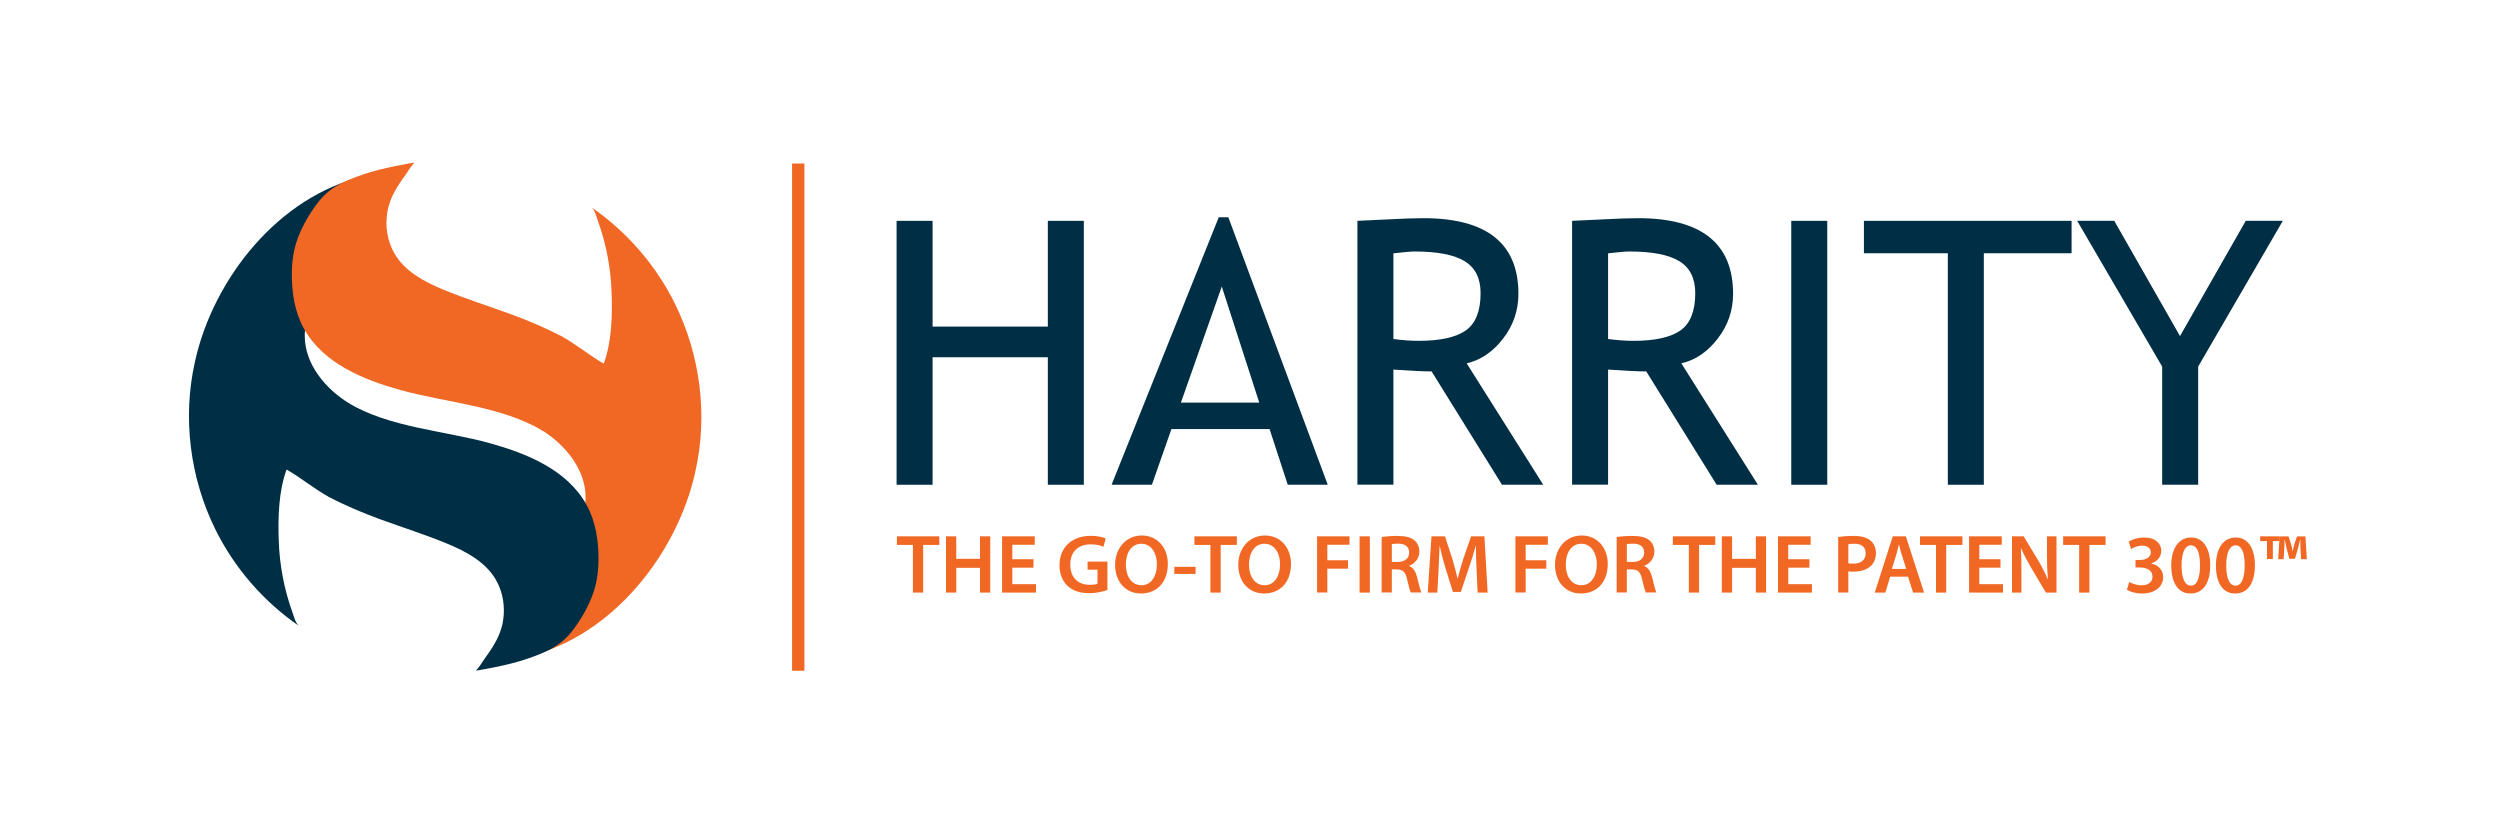 <?xml version="1.0" encoding="UTF-8"?> <svg xmlns="http://www.w3.org/2000/svg" id="Layer_1" viewBox="0 0 300 100"><defs><style>.cls-1{fill:#002f45;}.cls-2{fill:#f16724;}.cls-3{isolation:isolate;}</style></defs><g><g><g><path class="cls-2" d="M64.9,51.55c2.8,1.69,5.38,4.69,5.37,8.14,0,.43-.04,.87-.17,1.29-.5,1.58-1.17,3.14-1.99,4.6-.42,.74-.88,1.45-1.38,2.13-.24,.33-.48,.66-.75,.96-.23,.26-.59,.53-.61,.91-.07,1.38-.33,2.75-.61,4.1-.3,1.42-.68,2.81-1.05,4.21-.07,.28-.26,.78-.42,.9,10.13-2.42,17.9-12.21,20.12-22.05,.01-.05,.02-.1,.03-.15,1.53-6.71,.6-13.97-2.44-20.13-2.29-4.64-5.79-8.67-10.05-11.6,.41,.28,.65,1.24,.81,1.68,.99,2.74,1.53,5.64,1.63,8.55,.1,2.72,.02,5.96-.94,8.55-1.8-1.03-3.38-2.39-5.22-3.37"></path><path class="cls-1" d="M39.43,59.61c1.92,1.03,4.14,1.95,6.18,2.7,2.68,.98,5.41,1.84,8.05,2.93,2.23,.92,4.6,2.17,5.85,4.34,.86,1.49,1.13,3.27,.85,4.96-.18,1.09-.63,2.1-1.21,3.04-.29,.47-.61,.93-.94,1.38-.25,.34-.59,.95-1.09,1.52,0,0,3.86-.6,6.25-1.46,1.93-.69,3.7-1.34,5.15-3.12,1.27-1.57,2.54-3.84,2.98-5.8,.21-.93,.31-1.88,.32-2.83,.02-2.29-.31-4.63-1.42-6.66-2.31-4.23-7.2-6.2-11.6-7.42-5.47-1.52-12.12-1.88-17.06-4.87"></path><path class="cls-1" d="M41.94,48.43c-2.8-1.69-5.38-4.69-5.37-8.14,0-.43,.04-.87,.17-1.29,.5-1.58,1.17-3.14,1.99-4.6,.42-.74,.88-1.45,1.38-2.13,.24-.33,.48-.66,.75-.96,.23-.26,.59-.53,.61-.91,.07-1.38,.33-2.75,.61-4.1,.3-1.42,.68-2.81,1.05-4.21,.07-.28,.26-.78,.42-.9-10.13,2.41-17.9,12.21-20.12,22.05-.01,.05-.02,.1-.03,.15-1.53,6.71-.6,13.97,2.44,20.13,2.29,4.64,5.79,8.67,10.05,11.6-.41-.28-.65-1.24-.81-1.68-.99-2.74-1.53-5.64-1.63-8.55-.1-2.72-.02-5.96,.94-8.55,1.8,1.03,3.38,2.39,5.22,3.37"></path><path class="cls-2" d="M67.46,40.4c-1.92-1.03-4.18-1.98-6.23-2.72-2.68-.98-5.41-1.84-8.05-2.93-2.23-.92-4.6-2.17-5.85-4.34-.86-1.49-1.13-3.27-.85-4.96,.18-1.09,.63-2.1,1.21-3.04,.29-.47,.61-.93,.94-1.38,.25-.34,.59-.95,1.09-1.52,0,0-3.86,.6-6.25,1.46-1.93,.69-3.7,1.34-5.15,3.12-1.27,1.57-2.54,3.84-2.98,5.8-.21,.93-.31,1.88-.32,2.83-.02,2.29,.31,4.63,1.42,6.66,2.31,4.23,7.2,6.2,11.6,7.42,5.47,1.52,12.22,1.94,17.15,4.93"></path></g><rect class="cls-2" x="95.05" y="19.62" width="1.48" height="60.87"></rect></g><g><path class="cls-1" d="M125.74,58.17v-15.3h-13.83v15.3h-4.32V26.5h4.32v12.69h13.83v-12.69h4.32v31.67h-4.32Z"></path><path class="cls-1" d="M154.53,58.17l-2.18-6.68h-11.78l-2.34,6.68h-4.84l12.86-32.1h1.15l11.93,32.1h-4.8Zm-7.91-23.8l-4.91,13.94h9.4l-4.5-13.94Z"></path><path class="cls-1" d="M180.24,58.17l-8.45-13.6c-.97,0-2.49-.07-4.58-.22v13.81h-4.32V26.5c.16,0,1.28-.05,3.36-.16,2.08-.11,3.6-.16,4.55-.16,7.61,0,11.41,3.03,11.41,9.08,0,1.99-.61,3.78-1.84,5.37-1.22,1.59-2.68,2.58-4.37,2.97l9.19,14.57h-4.95Zm-13.03-27.78v10.29c1.04,.14,2.05,.22,3.03,.22,2.59,0,4.48-.42,5.66-1.25,1.18-.84,1.77-2.33,1.77-4.47,0-1.77-.63-3.05-1.9-3.83-1.27-.78-3.27-1.17-6.01-1.17-.43,0-1.28,.07-2.55,.22Z"></path><path class="cls-1" d="M206,58.17l-8.45-13.6c-.97,0-2.49-.07-4.58-.22v13.81h-4.32V26.5c.16,0,1.28-.05,3.36-.16,2.08-.11,3.6-.16,4.55-.16,7.61,0,11.41,3.03,11.41,9.08,0,1.99-.61,3.78-1.84,5.37-1.22,1.59-2.68,2.58-4.37,2.97l9.19,14.57h-4.95Zm-13.03-27.78v10.29c1.04,.14,2.05,.22,3.03,.22,2.59,0,4.48-.42,5.66-1.25,1.18-.84,1.77-2.33,1.77-4.47,0-1.77-.63-3.05-1.9-3.83-1.27-.78-3.27-1.17-6.01-1.17-.43,0-1.28,.07-2.55,.22Z"></path><path class="cls-1" d="M214.95,58.17V26.5h4.32v31.67h-4.32Z"></path><path class="cls-1" d="M238.06,30.39v27.78h-4.32V30.39h-10.07v-3.89h24.92v3.89h-10.53Z"></path><path class="cls-1" d="M263.78,43.99v14.18h-4.32v-14.18l-10.2-17.49h4.45l7.89,13.83,7.89-13.83h4.45l-10.16,17.49Z"></path></g><g class="cls-3"><path class="cls-2" d="M109.55,65.39h-1.92v-1.03h5.09v1.03h-1.94v5.72h-1.23v-5.72Z"></path><path class="cls-2" d="M114.75,64.36v2.7h2.85v-2.7h1.23v6.75h-1.23v-2.97h-2.85v2.97h-1.23v-6.75h1.23Z"></path><path class="cls-2" d="M124.02,68.12h-2.54v1.98h2.84v1.01h-4.07v-6.75h3.92v1.01h-2.69v1.74h2.54v1Z"></path><path class="cls-2" d="M132.89,70.8c-.43,.16-1.27,.38-2.17,.38-1.14,0-2-.29-2.64-.9-.6-.57-.95-1.46-.94-2.48,0-2.13,1.52-3.5,3.75-3.5,.83,0,1.48,.17,1.79,.32l-.27,.99c-.37-.16-.82-.29-1.53-.29-1.44,0-2.45,.85-2.45,2.42s.94,2.44,2.34,2.44c.44,0,.77-.06,.93-.14v-1.68h-1.19v-.97h2.38v3.41Z"></path><path class="cls-2" d="M140.14,67.67c0,2.26-1.37,3.55-3.23,3.55s-3.1-1.45-3.1-3.43,1.3-3.53,3.2-3.53,3.13,1.49,3.13,3.41Zm-5.04,.1c0,1.37,.69,2.46,1.87,2.46s1.86-1.1,1.86-2.51c0-1.27-.63-2.47-1.86-2.47s-1.87,1.13-1.87,2.52Z"></path><path class="cls-2" d="M143.47,68.02v.85h-2.55v-.85h2.55Z"></path><path class="cls-2" d="M145.25,65.39h-1.92v-1.03h5.09v1.03h-1.94v5.72h-1.23v-5.72Z"></path><path class="cls-2" d="M154.92,67.67c0,2.26-1.37,3.55-3.23,3.55s-3.1-1.45-3.1-3.43,1.3-3.53,3.2-3.53,3.13,1.49,3.13,3.41Zm-5.04,.1c0,1.37,.69,2.46,1.87,2.46s1.86-1.1,1.86-2.51c0-1.27-.63-2.47-1.86-2.47s-1.87,1.13-1.87,2.52Z"></path><path class="cls-2" d="M158.05,64.36h3.89v1.01h-2.66v1.86h2.48v1.01h-2.48v2.86h-1.23v-6.75Z"></path><path class="cls-2" d="M164.38,64.36v6.75h-1.23v-6.75h1.23Z"></path><path class="cls-2" d="M165.8,64.45c.46-.08,1.15-.14,1.86-.14,.97,0,1.63,.16,2.08,.54,.37,.31,.58,.78,.58,1.35,0,.87-.59,1.46-1.22,1.69v.03c.48,.18,.77,.65,.94,1.3,.21,.84,.39,1.62,.53,1.88h-1.27c-.1-.2-.26-.75-.45-1.59-.19-.88-.51-1.16-1.21-1.18h-.62v2.77h-1.22v-6.66Zm1.22,2.98h.73c.83,0,1.35-.44,1.35-1.11,0-.74-.52-1.08-1.32-1.08-.39,0-.64,.03-.76,.06v2.13Z"></path><path class="cls-2" d="M177.19,68.36c-.04-.87-.09-1.92-.08-2.83h-.03c-.22,.82-.5,1.73-.8,2.58l-.98,2.92h-.95l-.9-2.88c-.26-.86-.5-1.78-.68-2.62h-.02c-.03,.88-.07,1.95-.12,2.87l-.15,2.71h-1.15l.45-6.75h1.62l.88,2.71c.24,.79,.45,1.59,.62,2.34h.03c.18-.73,.41-1.56,.67-2.35l.93-2.7h1.6l.39,6.75h-1.2l-.13-2.75Z"></path><path class="cls-2" d="M181.85,64.36h3.89v1.01h-2.66v1.86h2.48v1.01h-2.48v2.86h-1.23v-6.75Z"></path><path class="cls-2" d="M192.93,67.67c0,2.26-1.37,3.55-3.23,3.55s-3.1-1.45-3.1-3.43,1.3-3.53,3.2-3.53,3.13,1.49,3.13,3.41Zm-5.04,.1c0,1.37,.69,2.46,1.87,2.46s1.86-1.1,1.86-2.51c0-1.27-.63-2.47-1.86-2.47s-1.87,1.13-1.87,2.52Z"></path><path class="cls-2" d="M194,64.45c.46-.08,1.15-.14,1.86-.14,.97,0,1.63,.16,2.08,.54,.37,.31,.58,.78,.58,1.35,0,.87-.59,1.46-1.22,1.69v.03c.48,.18,.77,.65,.94,1.3,.21,.84,.39,1.62,.53,1.88h-1.27c-.1-.2-.26-.75-.45-1.59-.19-.88-.51-1.16-1.21-1.18h-.62v2.77h-1.22v-6.66Zm1.22,2.98h.73c.83,0,1.35-.44,1.35-1.11,0-.74-.52-1.08-1.32-1.08-.39,0-.64,.03-.76,.06v2.13Z"></path><path class="cls-2" d="M202.66,65.39h-1.92v-1.03h5.09v1.03h-1.94v5.72h-1.23v-5.72Z"></path><path class="cls-2" d="M207.85,64.36v2.7h2.85v-2.7h1.23v6.75h-1.23v-2.97h-2.85v2.97h-1.23v-6.75h1.23Z"></path><path class="cls-2" d="M217.13,68.12h-2.54v1.98h2.84v1.01h-4.07v-6.75h3.92v1.01h-2.69v1.74h2.54v1Z"></path><path class="cls-2" d="M220.58,64.45c.44-.08,1.05-.14,1.88-.14,.9,0,1.56,.19,1.99,.55,.4,.33,.66,.86,.66,1.49s-.2,1.17-.58,1.53c-.49,.49-1.26,.72-2.13,.72-.23,0-.44,0-.6-.04v2.54h-1.22v-6.66Zm1.22,3.14c.15,.04,.35,.05,.6,.05,.92,0,1.48-.45,1.48-1.24s-.52-1.15-1.37-1.15c-.34,0-.58,.03-.71,.06v2.28Z"></path><path class="cls-2" d="M226.82,69.2l-.58,1.91h-1.27l2.16-6.75h1.57l2.19,6.75h-1.32l-.61-1.91h-2.14Zm1.93-.93l-.53-1.66c-.13-.41-.24-.87-.34-1.26h-.02c-.1,.39-.2,.86-.32,1.26l-.52,1.66h1.73Z"></path><path class="cls-2" d="M232.32,65.39h-1.92v-1.03h5.09v1.03h-1.94v5.72h-1.23v-5.72Z"></path><path class="cls-2" d="M240.06,68.12h-2.54v1.98h2.84v1.01h-4.07v-6.75h3.92v1.01h-2.69v1.74h2.54v1Z"></path><path class="cls-2" d="M241.44,71.11v-6.75h1.4l1.74,2.89c.45,.75,.84,1.53,1.15,2.26h.02c-.08-.9-.11-1.77-.11-2.8v-2.35h1.14v6.75h-1.27l-1.76-2.96c-.43-.74-.88-1.57-1.21-2.33h-.03c.05,.88,.06,1.77,.06,2.88v2.41h-1.13Z"></path><path class="cls-2" d="M249.5,65.39h-1.92v-1.03h5.09v1.03h-1.94v5.72h-1.23v-5.72Z"></path><path class="cls-2" d="M255.51,69.84c.25,.15,.86,.4,1.48,.4,.94,0,1.32-.53,1.31-1.04,0-.77-.72-1.1-1.47-1.1h-.57v-.9h.55c.57,0,1.29-.26,1.29-.91,0-.44-.33-.81-1.04-.81-.53,0-1.06,.23-1.33,.41l-.28-.89c.37-.26,1.09-.5,1.87-.5,1.34,0,2.03,.74,2.03,1.59,0,.68-.4,1.24-1.2,1.52v.02c.79,.14,1.43,.74,1.43,1.62,0,1.1-.92,1.97-2.53,1.97-.79,0-1.47-.22-1.82-.45l.28-.93Z"></path><path class="cls-2" d="M265.23,67.82c0,2.09-.82,3.4-2.37,3.4s-2.3-1.36-2.31-3.34c0-2.02,.86-3.38,2.38-3.38s2.3,1.4,2.3,3.32Zm-3.44,.06c0,1.58,.43,2.4,1.11,2.4,.72,0,1.1-.88,1.1-2.44s-.36-2.4-1.1-2.4c-.66,0-1.12,.81-1.11,2.44Z"></path><path class="cls-2" d="M270.59,67.82c0,2.09-.82,3.4-2.37,3.4s-2.3-1.36-2.31-3.34c0-2.02,.86-3.38,2.38-3.38s2.3,1.4,2.3,3.32Zm-3.44,.06c-.01,1.58,.43,2.4,1.11,2.4,.72,0,1.1-.88,1.1-2.44s-.36-2.4-1.1-2.4c-.66,0-1.12,.81-1.11,2.44Z"></path><path class="cls-2" d="M273.56,64.36v.57h-.82v2.16h-.7v-2.16h-.82v-.57h2.34Z"></path></g></g><path class="cls-2" d="M276.13,67.1l-.08-1.38c0-.26,0-.57,0-.93h-.04c-.07,.31-.16,.67-.23,.95l-.38,1.31h-.68l-.35-1.33c-.05-.24-.12-.62-.19-.93h-.04c0,.32,0,.64-.02,.93l-.08,1.38h-.66l.18-2.73h1.07l.31,.97c.06,.2,.1,.41,.17,.79h.02c.06-.29,.12-.55,.18-.79l.33-.97h1.01l.17,2.73h-.68Z"></path></svg> 